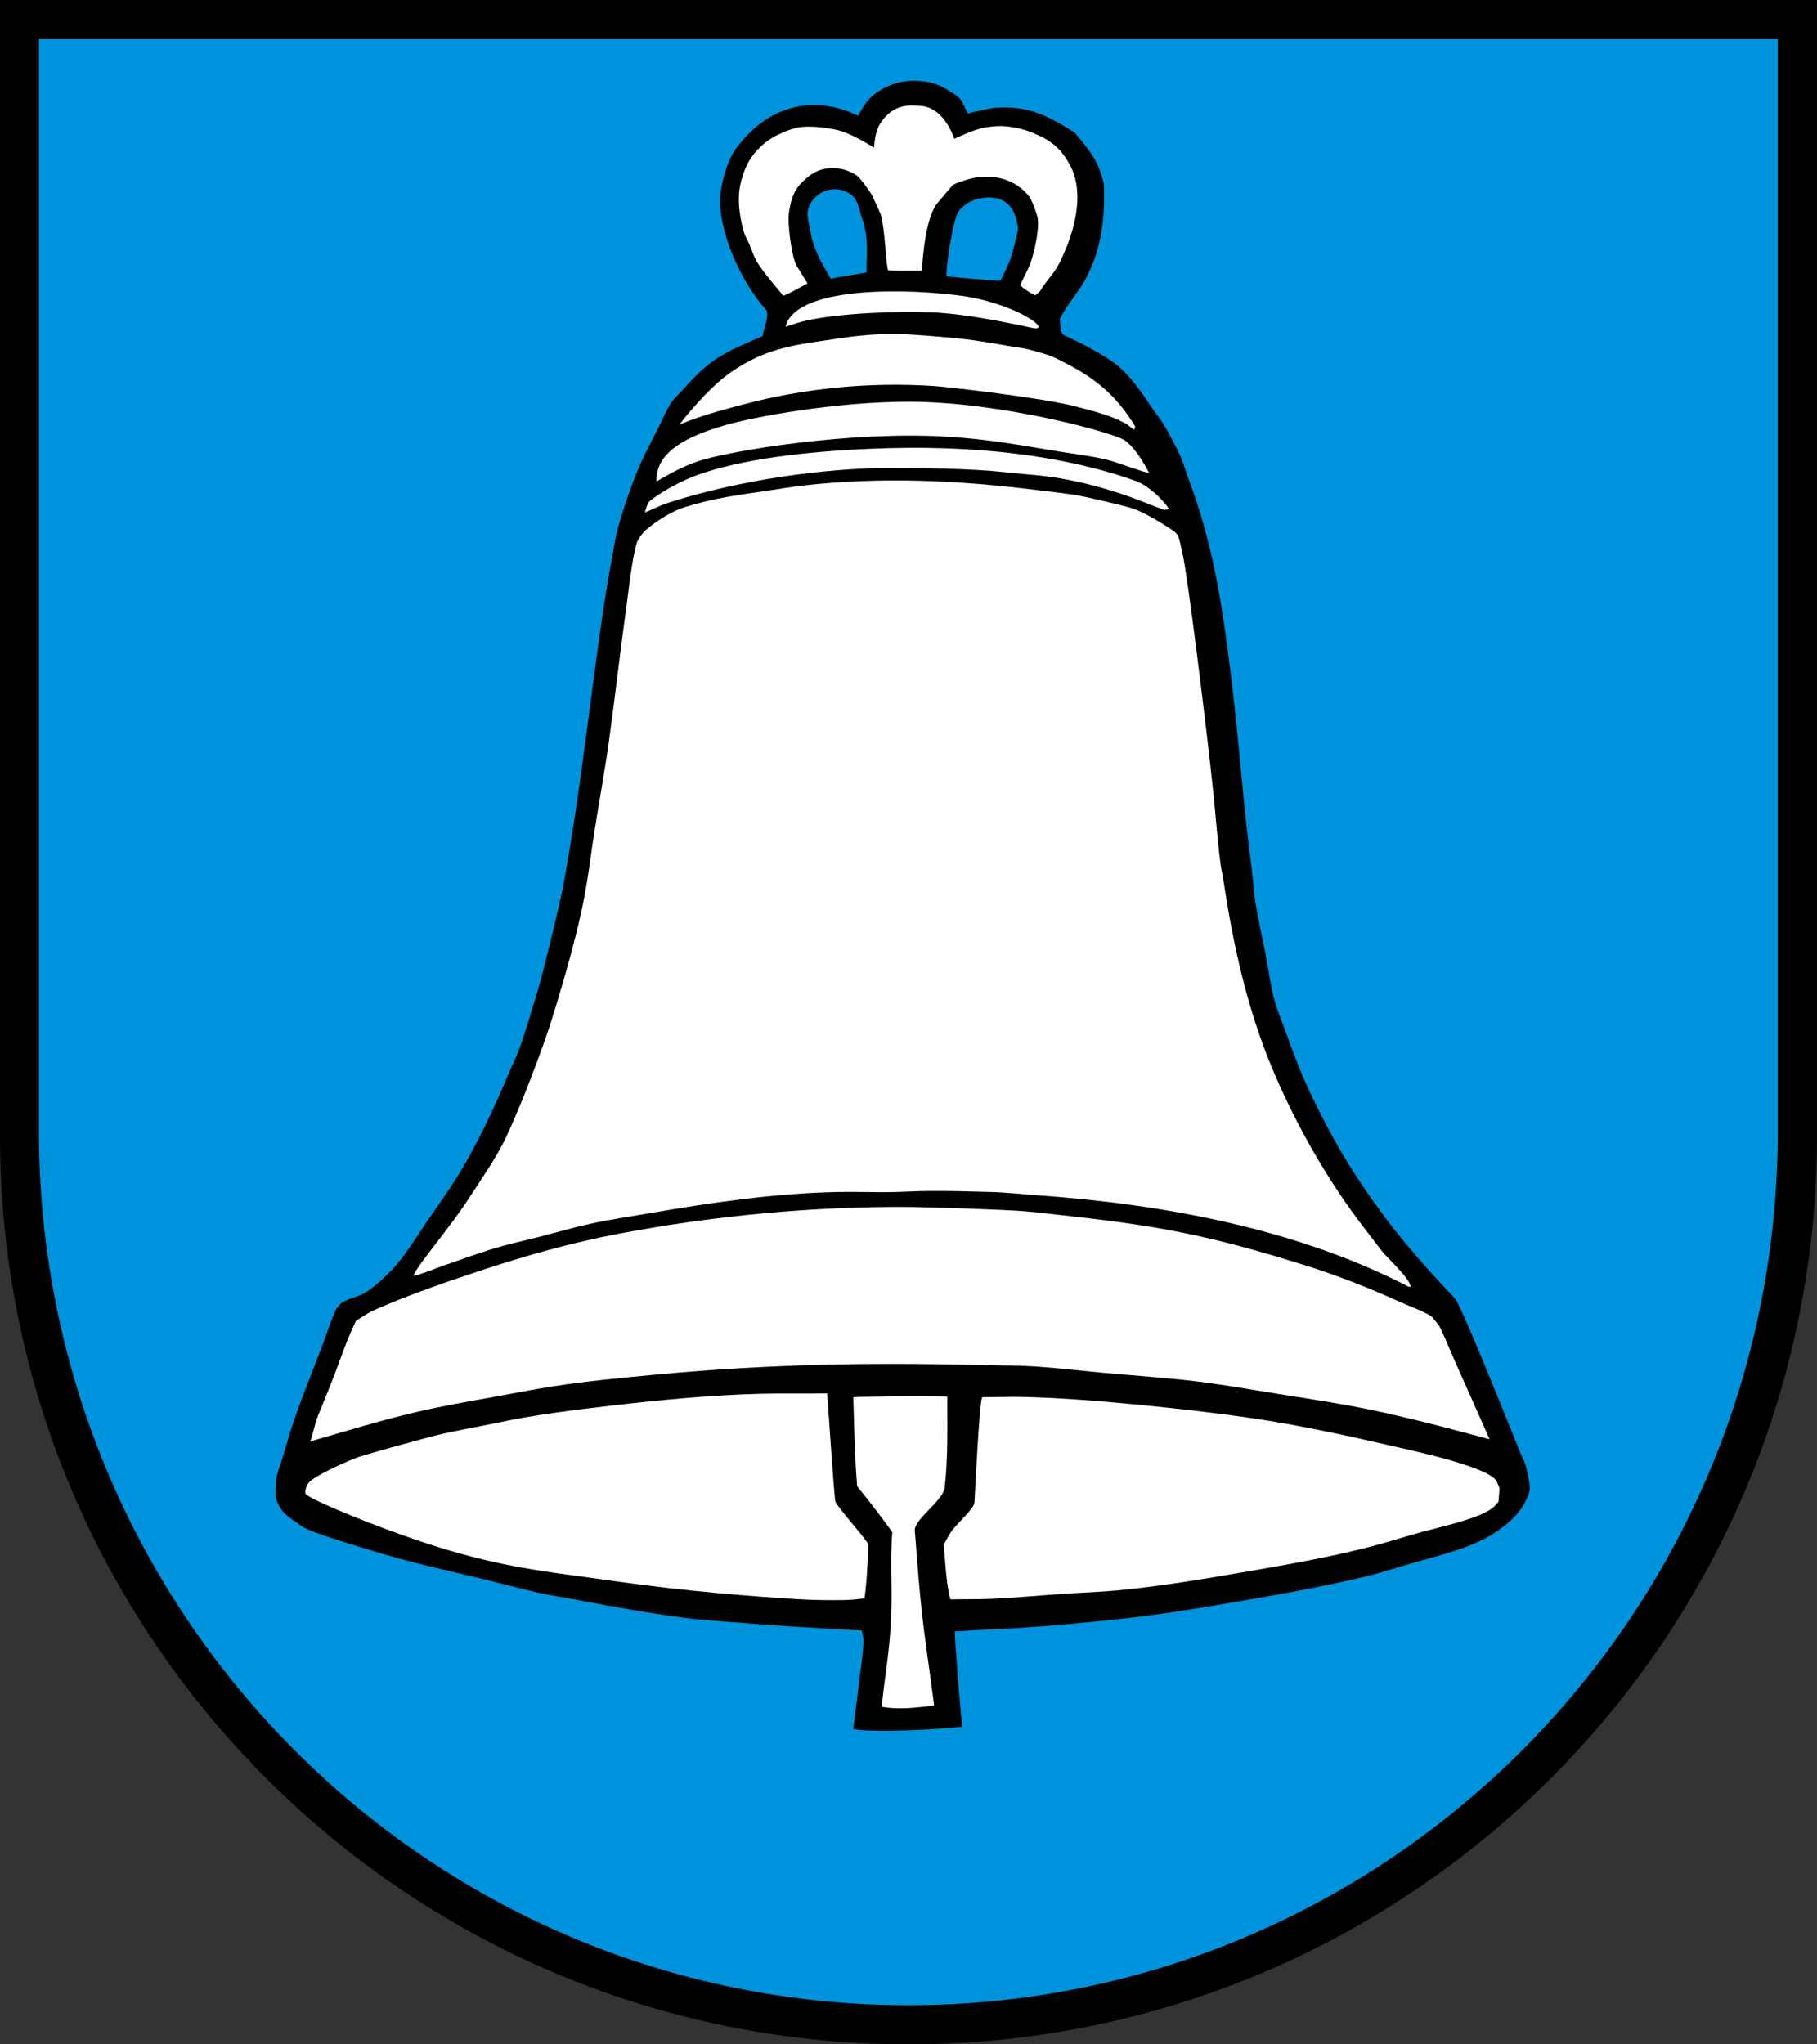 <?xml version="1.0" encoding="iso-8859-1"?>
<!-- Generator: Adobe Illustrator 10.0, SVG Export Plug-In . SVG Version: 3.0.0 Build 77)  -->
<!DOCTYPE svg PUBLIC "-//W3C//DTD SVG 1.0//EN"    "http://www.w3.org/TR/2001/REC-SVG-20010904/DTD/svg10.dtd">
<svg  xmlns="http://www.w3.org/2000/svg" xmlns:xlink="http://www.w3.org/1999/xlink" xmlns:a="http://ns.adobe.com/AdobeSVGViewerExtensions/3.0/"
	 width="283.465" height="318.897" viewBox="0 0 283.465 318.897"
	 style="overflow:visible;enable-background:new 0 0 283.465 318.897" xml:space="preserve">
	<rect x="0" y="0" width="283.465" height="318.897" fill="#333333" stroke="none"/>
	<g id="CMYK_Wappen">
		<path style="fill-rule:evenodd;clip-rule:evenodd;" d="M0,0h283.465v177.165c0,78.278-63.455,141.732-141.732,141.732
			S0,255.443,0,177.165V0z"/>
		
			<path style="fill-rule:evenodd;clip-rule:evenodd;fill:#0093DD;stroke:#0093DD;stroke-width:0.283;stroke-miterlimit:3.864;" d="
			M150.276,269.474c-0.495-4.285-1.183-14.239-1.196-14.85c3.287-0.237,6.585-0.33,9.872-0.54
			c5.132-0.327,10.342-0.819,15.456-1.359c6.158-0.649,12.27-1.649,18.368-2.698c6.752-1.162,13.492-2.348,20.162-3.938
			c2.662-0.634,5.322-1.527,7.958-2.278c3.931-1.119,8.79-2.261,12.245-4.517c1.789-1.168,3.755-2.748,4.767-4.657
			c0.531-1.003,1.053-1.965,0.857-3.138c-0.155-0.935-0.363-2.098-0.638-2.998c-0.234-0.763-0.656-1.534-0.958-2.278
			c-1.32-3.267-9.108-22.749-10.071-23.763c-2.028-2.138-7.075-7.479-10.985-12.752c-5.235-7.06-8.383-12.566-11.591-19.326
			c-1.446-3.047-2.664-6.283-3.809-9.453c-0.555-1.537-1.227-3.11-1.676-4.677c-0.694-2.424-1-5.13-1.495-7.614
			c-0.503-2.518-1.075-5.044-1.496-7.575c-0.318-1.914-0.399-3.873-0.658-5.796c-1.308-9.733-1.932-19.549-3.131-29.299
			c-1.388-11.275-2.76-20.857-6.794-31.558c-0.408-1.082-0.725-2.242-1.184-3.298c-0.521-1.199-2.086-4.167-2.792-5.256
			c-0.557-0.857-1.224-1.665-1.795-2.519c-1.446-2.159-2.855-4.224-4.786-6.016c-1.95-1.809-6.309-4.019-8.875-5.156l-0.399-0.54
			l-0.159-1.798c1.051-2.16,2.824-4.072,3.988-6.196c2.24-4.086,3.019-8.814,2.912-13.411c-0.013-0.546,0.039-1.206-0.06-1.739
			c-0.128-0.685-0.446-1.429-0.658-2.099c-0.734-2.32-3.826-5.667-3.89-5.796c-4.315-2.738-7.398-4.293-12.544-3.91
			c-0.555,0.041-3.39,0.619-4.148,0.872c-0.362-0.644-0.673-1.519-1.097-2.098c-0.628-0.86-3.253-2.278-4.188-2.558
			c-1.473-0.441-4.222-0.767-6.641,0.16c-2.62,1.004-4.074,2.325-5.325,4.836c-6.194-3-12.606-1.85-17.371,3.118
			c-2.104,2.194-3.007,3.887-3.749,6.835c-0.478,1.896-0.596,3.333-0.419,4.997c0.562,5.27,3.613,11.71,7.22,15.689
			c0.249,1.248-0.479,2.518-0.638,3.797c-6.055,2.629-7.925,3.31-12.405,8.334c-0.626,0.702-1.584,1.566-2.054,2.358
			c-0.671,1.128-1.207,2.418-1.795,3.597c-0.987,1.978-2.077,3.968-2.952,5.996c-1.288,2.986-2.453,6.379-3.33,9.494
			c-0.46,1.631-0.702,3.426-1.018,5.096c-0.929,4.924-1.638,9.823-2.313,14.79c-1.642,12.064-3.04,24.186-5.265,36.154
			c-0.557,2.996-3.23,13.927-3.969,16.309c-0.953,3.074-1.821,6.287-2.952,9.294c-0.408,1.088-0.957,2.167-1.409,3.244
			c-2.476,5.893-5.212,11.842-8.662,17.241c-1.35,2.113-2.845,4.16-4.255,6.235c-1.184,1.744-2.318,3.558-3.563,5.257
			c-1.434,1.957-4.059,4.672-6.183,5.896c-1.166,0.672-2.917,0.826-3.869,1.819c-0.115,0.121-0.521,0.662-0.578,0.78
			c-0.89,1.83-1.475,3.932-2.214,5.836c-1.497,3.856-3.06,7.742-4.407,11.651c-0.622,1.804-1.128,3.668-1.676,5.496
			c-0.321,1.075-0.792,2.206-1.017,3.298c-0.017,0.077-0.167,2.925-0.16,2.998c0.005,0.041,0.22,0.571,0.253,0.666
			c0.753,2.154,2.189,2.732,3.995,4.07c1.269,0.941,9.493,3.33,11.049,3.817c5.465,1.714,11.048,2.915,16.613,4.257
			c3.08,0.743,6.146,1.57,9.233,2.278c2.062,0.473,4.201,0.765,6.282,1.159c5.686,1.077,11.407,2.125,17.151,2.838
			c2.295,0.284,4.652,0.413,6.96,0.606c6.659,0.556,13.292,0.924,19.964,1.292c0.07,0.435,0.239,0.898,0.239,1.339
			c0,1.712-0.289,3.483-0.499,5.177l-1.097,8.813C136.011,270.561,147.742,269.818,150.276,269.474z M6.219,6.26h270.99v170.218
			c0,75.208-60.662,136.174-135.495,136.174S6.219,251.686,6.219,176.478V6.26z M147.809,42.976c-0.206-0.3,0.855-8.156,1.772-9.773
			c0.407-0.717,1.45-1.59,2.696-1.962c2.551-0.761,5.416-0.246,6.116,3.031c0.067,0.314,0.312,1.055,0.299,1.306
			c-0.036,0.751-1.015,4.466-1.396,5.296c-0.359,0.782-0.876,2.04-1.313,2.79C155.584,43.704,149.239,43.136,147.809,42.976z
			 M129.675,43.332c-0.737-1.37-2.638-4.174-3.091-7.194c-0.249-1.658-0.868-2.841-0.04-4.298c1.119-1.964,3.48-2.727,5.523-1.759
			c1.765,0.836,1.752,2.553,2.395,4.396c1.016,2.916,0.499,5.884,0.598,7.896C133.274,42.73,131.456,42.938,129.675,43.332z"/>
		<g>
			<path style="fill-rule:evenodd;clip-rule:evenodd;fill:#FFFFFF;" d="M145.733,266.039c-0.74-5.869-1.471-10.076-2.126-16.551
				c-0.424-4.185-0.858-10.679-0.9-10.748c0-1.889,4.433-4.586,4.678-6.74c0.521-4.583,0.399-9.521,0.399-14.15
				c-4.729-0.104-14.507,0.01-14.659,0.101c0.133,4.633,0.207,9.271,0.599,13.89c1.898,2.338,3.711,4.723,5.484,7.155
				c-0.434,5.055,0.129,9.348-0.299,15.301c-0.336,4.675-0.998,8.059-1.351,11.942C140.273,266.733,143.018,266.359,145.733,266.039
				z"/>
			<path style="fill-rule:evenodd;clip-rule:evenodd;fill:#FFFFFF;" d="M134.86,249.328c0.453-2.789,0.618-8.465,0.599-8.494
				c-1.152-1.731-4.686-5.575-5.126-6.596c-0.188-0.437-1.135-15.1-1.296-16.888c-3.442,0.079-6.891-0.03-10.331,0.06
				c-7.802,0.204-15.606,0.952-23.354,1.852c-5.937,0.69-11.902,1.427-17.75,2.665c-3.184,0.674-6.436,1.203-9.593,1.979
				c-2.504,0.615-10.507,2.85-11.966,3.337c-1.606,0.537-6.79,2.848-7.838,3.997c-0.341,0.375-0.679,1.243-0.538,1.759
				c0.214,0.788,13.305,6.181,22.266,8.811c10.022,2.941,15.994,3.406,26.334,4.881c10.895,1.554,21.71,2.375,28.083,2.757
				c2.786,0.167,4.809,0.174,7.559,0.14C132.669,249.578,134.728,249.367,134.86,249.328z"/>
			<path style="fill-rule:evenodd;clip-rule:evenodd;fill:#FFFFFF;" d="M148.282,249.488c2.217-0.053,4.473,0.008,6.682-0.1
				c3.743-0.184,7.492-0.54,11.234-0.786c2.661-0.175,5.358-0.266,8.011-0.513c6.991-0.652,13.945-1.848,20.86-3.038
				c6.101-1.05,12.222-2.143,18.229-3.657c2.779-0.701,5.532-1.596,8.297-2.365c2.825-0.787,8.965-2.055,11.248-3.791
				c0.311-0.236,0.674-0.698,0.938-1l0.159-2.099c-0.19-0.357-0.331-0.932-0.559-1.239c-1.579-2.137-12.621-4.526-15.07-5.09
				c-7.523-1.732-15.177-3.439-22.822-4.563c-6.129-0.901-12.282-1.586-18.447-2.178c-5.728-0.55-11.538-1.014-17.291-1.159
				c-2.171-0.055-4.367,0.04-6.542,0.04c-0.463,1.393-1.043,14.184-1.196,16.488c-0.056,0.842-2.837,3.399-3.49,4.297
				c-0.485,0.666-0.874,1.484-1.296,2.198C147.444,243.211,147.612,247.286,148.282,249.488z"/>
			<path style="fill-rule:evenodd;clip-rule:evenodd;fill:#FFFFFF;" d="M48.405,224.845c5.529-1.602,10.999-3.284,16.613-4.597
				c3.975-0.929,8.011-1.623,12.025-2.345c3.081-0.554,6.163-1.17,9.254-1.652c5.064-0.79,10.197-1.27,15.297-1.759
				c12.369-1.187,24.712-1.739,37.135-1.739c5.194,0,10.364,0.072,15.556,0.2c2.405,0.06,4.841,0.04,7.239,0.2
				c3.578,0.239,7.152,0.671,10.724,0.999c4.14,0.381,8.298,0.661,12.431,1.1c4.902,0.52,9.832,1.391,14.699,2.178
				c3.688,0.597,7.395,1.146,11.068,1.819c7.402,1.355,14.675,3.315,21.938,5.256c-1.818-4.083-3.612-8.176-5.444-12.251
				c-0.817-1.818-1.549-3.778-2.474-5.536c-0.027-0.053-1.138-1.388-1.156-1.399c-1.468-0.882-3.296-1.509-4.866-2.218
				c-4.984-2.252-9.955-4.207-15.177-5.836c-5.191-1.62-10.449-3.137-15.756-4.337c-6.554-1.483-13.336-2.434-20.003-3.158
				c-2.583-0.28-5.17-0.626-7.758-0.839c-3.035-0.25-14.81-0.636-17.61-0.66c-15.138-0.128-30.635,1.347-45.511,4.157
				c-7.452,1.408-14.898,3.504-22.077,5.902c-5.446,1.819-11.066,3.752-16.313,6.089c-0.914,0.407-1.82,1.092-2.692,1.599
				c-1.168,2.372-2.014,4.778-2.932,7.255c-0.928,2.5-1.948,4.965-2.952,7.435C49.126,222.027,48.872,223.496,48.405,224.845z"/>
			<path style="fill-rule:evenodd;clip-rule:evenodd;fill:#FFFFFF;" d="M220.079,200.722c-0.13-1.336-3.794-4.648-4.421-5.476
				c-1.533-2.023-3.133-4.018-4.614-6.076c-5.007-6.958-9.382-14.831-12.664-22.744c-3.902-9.41-6.029-19.208-7.538-29.259
				c-0.123-0.817-0.335-1.645-0.438-2.458c-0.492-3.843-0.768-7.731-1.171-11.585c-0.979-9.357-4.022-33.898-4.732-36.661
				c-0.241-0.935-0.384-2.024-0.719-2.918c-0.02-0.053-0.396-0.495-0.458-0.54c-1.546-1.126-4.716-3.019-6.502-3.658
				c-0.951-0.34-7.055-1.807-9.094-2.138c-1.929-0.313-3.897-0.503-5.837-0.747c-12.283-1.539-24.073-2.101-36.403-0.752
				c-1.993,0.218-3.99,0.588-5.977,0.873c-3.287,0.471-6.761,0.938-9.979,1.766c-0.585,0.15-2.834,0.784-3.291,0.959
				c-1.92,0.738-4.079,2.129-5.623,3.498c-0.454,0.402-1.12,1.352-1.297,1.938c-0.739,2.453-1.315,7.901-1.655,10.333
				c-0.945,6.762-1.702,13.545-2.633,20.306c-0.649,4.725-1.524,9.438-2.273,14.15c-0.577,3.63-0.88,6.722-1.715,10.972
				c-1.444,7.345-4.313,16.362-4.966,18.541c-0.46,1.537-1.971,5.808-3.391,9.461c-1.22,3.138-2.143,5.352-3.311,7.974
				c-1.659,3.725-3.694,6.53-6.302,10.551c-3.127,4.821-8.345,10.744-8.556,11.994c1.619-0.384,3.256-1.111,4.826-1.659
				c2.371-0.827,4.747-1.677,7.14-2.438c2.517-0.8,5.178-1.357,7.737-2.019c2.566-0.663,5.132-1.405,7.719-1.979
				c3.075-0.681,6.248-1.144,9.354-1.679c9.701-1.673,19.515-3.115,29.377-3.317c2.763-0.057,5.531,0.057,8.296,0.02
				c1.941-0.026,3.886-0.161,5.823-0.18c3.244-0.032,6.528,0.078,9.772,0.16c2.373,0.06,4.808,0.339,7.18,0.506
				c19.572,1.376,40.493,5.19,58.035,14.283C219.8,200.732,220.04,200.722,220.079,200.722z"/>
			<path style="fill-rule:evenodd;clip-rule:evenodd;fill:#FFFFFF;" d="M100.618,79.946c1.237-0.507,2.218-1.061,3.709-1.539
				c13.919-4.466,28.205-5.397,33.647-5.397c5.883,0,13.261,0.038,19.103,0.681c3.174,0.349,5.896,0.432,9.593,1.159
				c3.036,0.597,4.726,1.073,7.679,1.999c2.909,0.912,5.795,2.197,7.339,2.698c0.14-0.039,0.563-0.116,0.698-0.1
				c-0.279-0.628-2.724-3.538-5.249-4.436c-11.153-3.972-25.225-5.718-41.519-4.998c-10.476,0.463-19.885,1.651-26.585,3.999
				c-3.204,1.123-6.358,3.073-7.657,4.136C100.917,78.523,100.618,79.946,100.618,79.946z"/>
			<path style="fill-rule:evenodd;clip-rule:evenodd;fill:#FFFFFF;" d="M102.412,75.11c2.165-1.285,4.397-2.48,6.709-3.226
				c4.873-1.573,23.479-4.672,38.563-3.769c6.941,0.415,11.772,1.398,17.676,2.345c2.387,0.382,4.955,0.673,7.293,1.252
				c1.47,0.364,2.945,0.961,4.395,1.419c0.435,0.137,1.816,0.651,2.187,0.599c0,0-1.761-3.613-3.756-5.036
				c-1.62-1.156-19.245-6.031-33.746-6.031c-11.29,0-24.132,2.349-28.71,3.692C107.287,68.039,102.267,70.425,102.412,75.11z"/>
			<path style="fill-rule:evenodd;clip-rule:evenodd;fill:#FFFFFF;" d="M176.941,67.016c0.042-0.169,0.094-0.339,0.159-0.5
				c-2.733-4.503-5.84-7.267-10.57-9.713c-0.964-0.499-2.028-1.094-3.051-1.439c-0.7-0.236-3.244-0.944-3.63-1
				c-3.503-0.501-6.722-1.249-11.068-1.639c-6.808-0.61-10.766-1-17.524,0.013c-7.021,1.052-11.56,1.353-17.376,5.423
				c-3.592,2.514-7.825,7.891-7.839,8.055c3.169-1.349,6.555-2.233,9.872-3.118c9.637-2.568,19.864-3.542,29.815-2.878
				c2.118,0.142,16.96,1.82,22.19,3.211c2.609,0.693,5.585,1.388,7.924,2.784C175.974,66.293,176.809,67.013,176.941,67.016z"/>
			<path style="fill-rule:evenodd;clip-rule:evenodd;fill:#FFFFFF;" d="M149.233,46.039c-10.505-1.261-25.327-0.874-26.678,4.928
				c1.037-0.311,2.073-0.704,3.131-0.939c5.388-1.2,14.257-1.531,19.804-1.299c4.714,0.196,10.806,1.398,15.456,2.398
				C164.608,51.914,158.608,47.164,149.233,46.039z"/>
			<path style="fill-rule:evenodd;clip-rule:evenodd;fill:#FFFFFF;" d="M122.196,46.13c0.925-0.324,2.907-1.45,3.762-1.914
				c-0.022-0.218-1.469-2.281-1.795-3.014c-0.729-1.634-1.35-6.457-1.063-8.177c0.374-2.247,0.806-3.5,2.388-4.942
				c1.229-1.121,2.194-1.668,3.849-1.839c1.736-0.18,3.282,0.432,4.328,1.139c0.561,0.379,2.095,2.571,2.393,3.098
				c0.094,0.165,1.336,2.917,1.356,2.998c0.477,1.893,0.597,4.149,0.798,6.102c0.085,0.828,0.118,1.787,0.339,2.592
				c1.731,0.079,3.513,0.086,5.245,0.06c0.246-2.946,0.622-7.773,2.233-10.293c0.065-0.102,2.58-3.048,2.593-3.058
				c0.476-0.343,1.982-0.782,2.593-0.959c3.349-0.976,7.293-0.077,9.434,2.858c0.373,0.512,1.075,2.527,1.196,3.058
				c0.384,1.684-0.45,5.324-0.997,6.935c-0.428,1.259-1.188,2.509-1.695,3.757c0.715,0.625,1.47,1.07,2.294,1.539
				c0.065,0.037,0.787-0.612,0.837-0.7c0.763-1.327,1.932-2.474,2.692-3.797c0.704-1.223,1.546-3.249,1.995-4.597
				c0.837-2.517,2.072-7.539-0.14-11.392c-0.97-1.688-1.729-2.624-3.351-3.697c-0.802-0.531-1.514-0.773-2.207-1.099
				c-0.559-0.263-1.809-0.69-3.019-0.899c-1.747-0.303-2.796-0.29-4.545-0.001c-1.978,0.327-4.728,1.756-4.828,1.76
				c-0.78-2.205-2.366-4.705-4.887-5.097c-0.468-0.073-0.999-0.054-1.476-0.08c-2.321-0.127-4.034,0.919-5.265,2.918
				c-0.769,1.248-0.832,3.097-0.896,3.65c-1.256-0.809-2.987-1.75-4.29-2.291c-1.935-0.804-5.559-1.221-7.578-0.859
				c-1.024,0.183-3.88,1.155-5.685,2.858c-1.813,1.71-2.535,3.132-3.19,5.536c-0.833,3.051,0.021,6.54,0.498,8.094
				c0.171,0.557,0.542,1.138,0.778,1.679c0.381,0.871,0.72,2.028,1.217,2.818C119.269,42.721,120.815,44.44,122.196,46.13z"/>
		</g>
	</g>
</svg>
